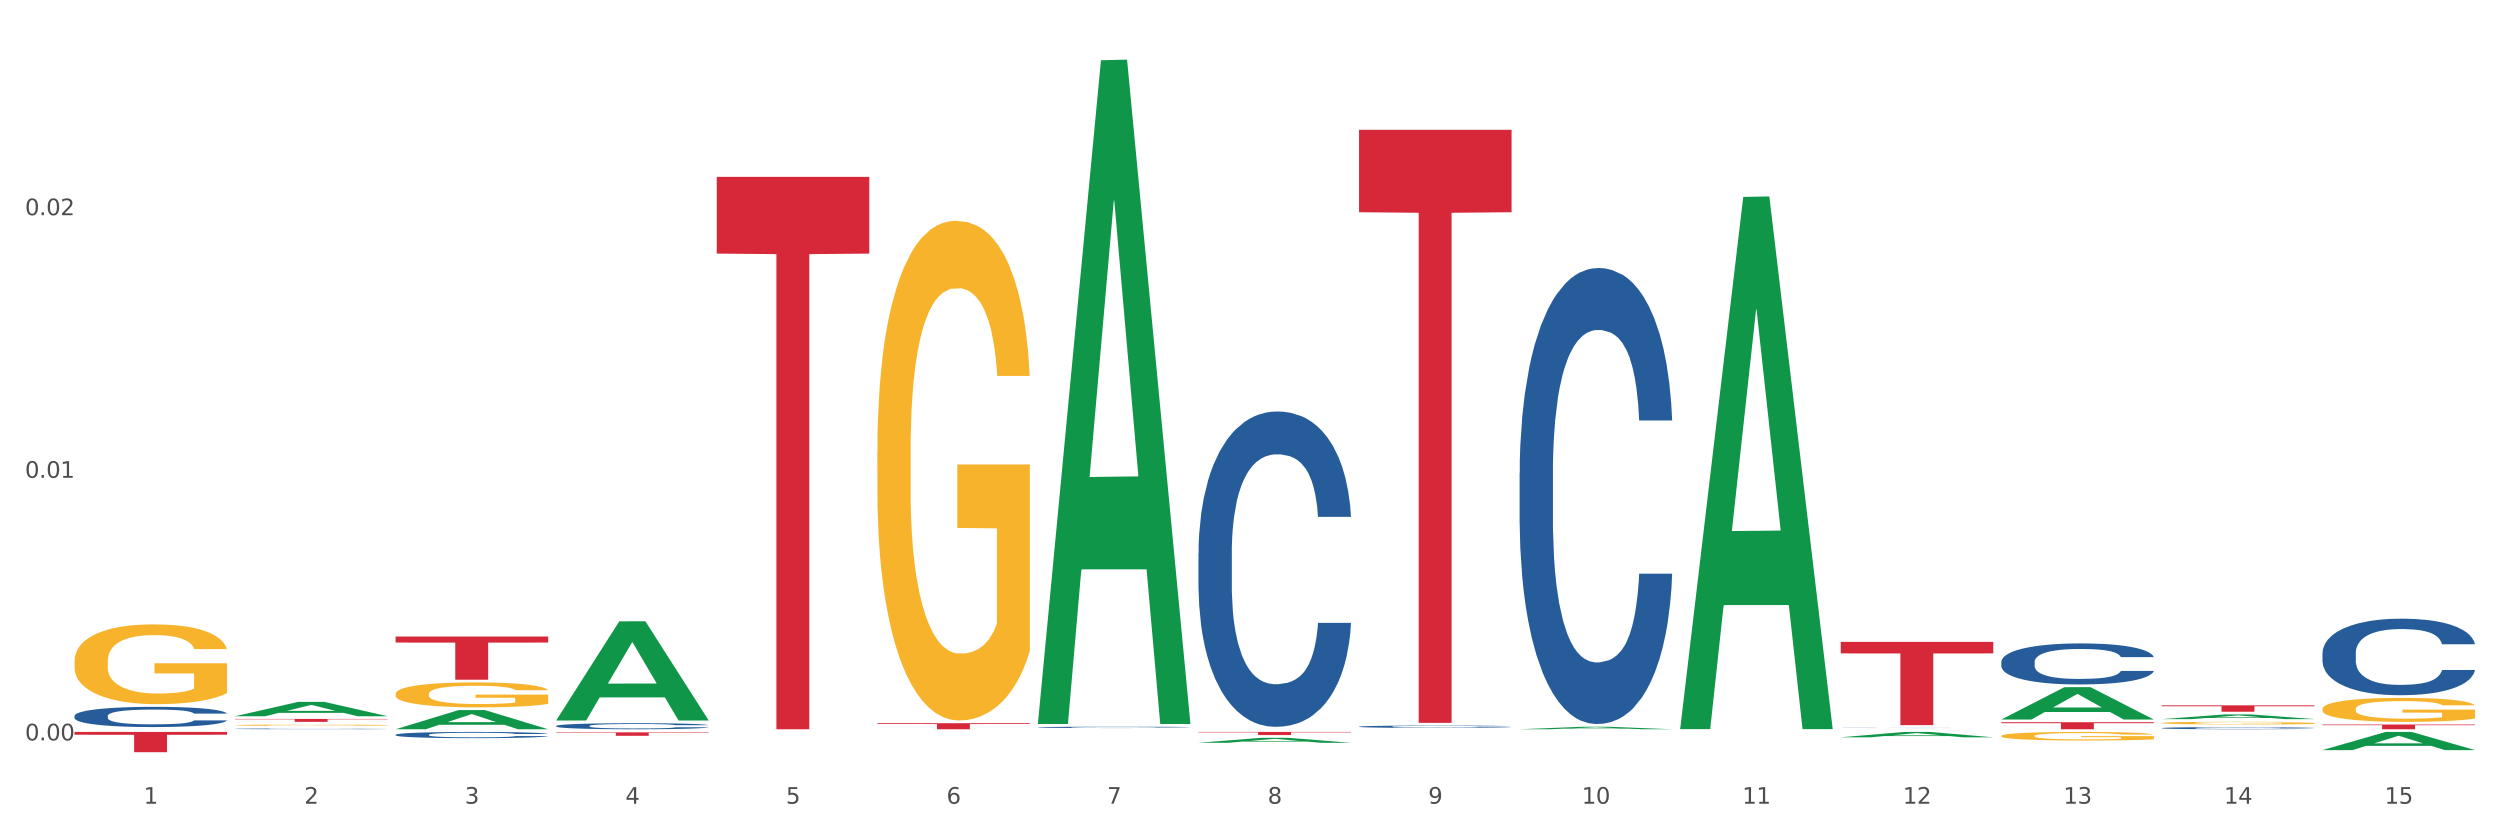 <?xml version="1.0" encoding="utf-8" standalone="no"?>
<!DOCTYPE svg PUBLIC "-//W3C//DTD SVG 1.1//EN"
  "http://www.w3.org/Graphics/SVG/1.1/DTD/svg11.dtd">
<svg xmlns:xlink="http://www.w3.org/1999/xlink" width="1080pt" height="360pt" viewBox="0 0 1080 360" xmlns="http://www.w3.org/2000/svg" version="1.1">
 <rect x="0" y="0" width="1080" height="360" fill="#333333" stroke="none"/>
 <defs>
  <style type="text/css">*{stroke-linejoin: round; stroke-linecap: butt}</style>
 </defs>
 <g id="figure_1">
  <g id="patch_1">
   <path d="M 0 360 
L 1080 360 
L 1080 0 
L 0 0 
z
" style="fill: #ffffff; stroke: #ffffff; stroke-linejoin: miter"/>
  </g>
  <g id="axes_1">
   <g id="matplotlib.axis_1">
    <g id="xtick_1">
     <g id="text_1">
      <!-- 1 -->
      <g style="fill: #4d4d4d" transform="translate(62.07 347.204) scale(0.096 -0.096)">
       <defs>
        <path id="DejaVuSans-31" d="M 794 531 
L 1825 531 
L 1825 4091 
L 703 3866 
L 703 4441 
L 1819 4666 
L 2450 4666 
L 2450 531 
L 3481 531 
L 3481 0 
L 794 0 
L 794 531 
z
" transform="scale(0.016)"/>
       </defs>
       <use xlink:href="#DejaVuSans-31"/>
      </g>
     </g>
    </g>
    <g id="xtick_2">
     <g id="text_2">
      <!-- 2 -->
      <g style="fill: #4d4d4d" transform="translate(131.436 347.204) scale(0.096 -0.096)">
       <defs>
        <path id="DejaVuSans-32" d="M 1228 531 
L 3431 531 
L 3431 0 
L 469 0 
L 469 531 
Q 828 903 1448 1529 
Q 2069 2156 2228 2338 
Q 2531 2678 2651 2914 
Q 2772 3150 2772 3378 
Q 2772 3750 2511 3984 
Q 2250 4219 1831 4219 
Q 1534 4219 1204 4116 
Q 875 4013 500 3803 
L 500 4441 
Q 881 4594 1212 4672 
Q 1544 4750 1819 4750 
Q 2544 4750 2975 4387 
Q 3406 4025 3406 3419 
Q 3406 3131 3298 2873 
Q 3191 2616 2906 2266 
Q 2828 2175 2409 1742 
Q 1991 1309 1228 531 
z
" transform="scale(0.016)"/>
       </defs>
       <use xlink:href="#DejaVuSans-32"/>
      </g>
     </g>
    </g>
    <g id="xtick_3">
     <g id="text_3">
      <!-- 3 -->
      <g style="fill: #4d4d4d" transform="translate(200.802 347.204) scale(0.096 -0.096)">
       <defs>
        <path id="DejaVuSans-33" d="M 2597 2516 
Q 3050 2419 3304 2112 
Q 3559 1806 3559 1356 
Q 3559 666 3084 287 
Q 2609 -91 1734 -91 
Q 1441 -91 1130 -33 
Q 819 25 488 141 
L 488 750 
Q 750 597 1062 519 
Q 1375 441 1716 441 
Q 2309 441 2620 675 
Q 2931 909 2931 1356 
Q 2931 1769 2642 2001 
Q 2353 2234 1838 2234 
L 1294 2234 
L 1294 2753 
L 1863 2753 
Q 2328 2753 2575 2939 
Q 2822 3125 2822 3475 
Q 2822 3834 2567 4026 
Q 2313 4219 1838 4219 
Q 1578 4219 1281 4162 
Q 984 4106 628 3988 
L 628 4550 
Q 988 4650 1302 4700 
Q 1616 4750 1894 4750 
Q 2613 4750 3031 4423 
Q 3450 4097 3450 3541 
Q 3450 3153 3228 2886 
Q 3006 2619 2597 2516 
z
" transform="scale(0.016)"/>
       </defs>
       <use xlink:href="#DejaVuSans-33"/>
      </g>
     </g>
    </g>
    <g id="xtick_4">
     <g id="text_4">
      <!-- 4 -->
      <g style="fill: #4d4d4d" transform="translate(270.169 347.204) scale(0.096 -0.096)">
       <defs>
        <path id="DejaVuSans-34" d="M 2419 4116 
L 825 1625 
L 2419 1625 
L 2419 4116 
z
M 2253 4666 
L 3047 4666 
L 3047 1625 
L 3713 1625 
L 3713 1100 
L 3047 1100 
L 3047 0 
L 2419 0 
L 2419 1100 
L 313 1100 
L 313 1709 
L 2253 4666 
z
" transform="scale(0.016)"/>
       </defs>
       <use xlink:href="#DejaVuSans-34"/>
      </g>
     </g>
    </g>
    <g id="xtick_5">
     <g id="text_5">
      <!-- 5 -->
      <g style="fill: #4d4d4d" transform="translate(339.535 347.204) scale(0.096 -0.096)">
       <defs>
        <path id="DejaVuSans-35" d="M 691 4666 
L 3169 4666 
L 3169 4134 
L 1269 4134 
L 1269 2991 
Q 1406 3038 1543 3061 
Q 1681 3084 1819 3084 
Q 2600 3084 3056 2656 
Q 3513 2228 3513 1497 
Q 3513 744 3044 326 
Q 2575 -91 1722 -91 
Q 1428 -91 1123 -41 
Q 819 9 494 109 
L 494 744 
Q 775 591 1075 516 
Q 1375 441 1709 441 
Q 2250 441 2565 725 
Q 2881 1009 2881 1497 
Q 2881 1984 2565 2268 
Q 2250 2553 1709 2553 
Q 1456 2553 1204 2497 
Q 953 2441 691 2322 
L 691 4666 
z
" transform="scale(0.016)"/>
       </defs>
       <use xlink:href="#DejaVuSans-35"/>
      </g>
     </g>
    </g>
    <g id="xtick_6">
     <g id="text_6">
      <!-- 6 -->
      <g style="fill: #4d4d4d" transform="translate(408.901 347.204) scale(0.096 -0.096)">
       <defs>
        <path id="DejaVuSans-36" d="M 2113 2584 
Q 1688 2584 1439 2293 
Q 1191 2003 1191 1497 
Q 1191 994 1439 701 
Q 1688 409 2113 409 
Q 2538 409 2786 701 
Q 3034 994 3034 1497 
Q 3034 2003 2786 2293 
Q 2538 2584 2113 2584 
z
M 3366 4563 
L 3366 3988 
Q 3128 4100 2886 4159 
Q 2644 4219 2406 4219 
Q 1781 4219 1451 3797 
Q 1122 3375 1075 2522 
Q 1259 2794 1537 2939 
Q 1816 3084 2150 3084 
Q 2853 3084 3261 2657 
Q 3669 2231 3669 1497 
Q 3669 778 3244 343 
Q 2819 -91 2113 -91 
Q 1303 -91 875 529 
Q 447 1150 447 2328 
Q 447 3434 972 4092 
Q 1497 4750 2381 4750 
Q 2619 4750 2861 4703 
Q 3103 4656 3366 4563 
z
" transform="scale(0.016)"/>
       </defs>
       <use xlink:href="#DejaVuSans-36"/>
      </g>
     </g>
    </g>
    <g id="xtick_7">
     <g id="text_7">
      <!-- 7 -->
      <g style="fill: #4d4d4d" transform="translate(478.267 347.204) scale(0.096 -0.096)">
       <defs>
        <path id="DejaVuSans-37" d="M 525 4666 
L 3525 4666 
L 3525 4397 
L 1831 0 
L 1172 0 
L 2766 4134 
L 525 4134 
L 525 4666 
z
" transform="scale(0.016)"/>
       </defs>
       <use xlink:href="#DejaVuSans-37"/>
      </g>
     </g>
    </g>
    <g id="xtick_8">
     <g id="text_8">
      <!-- 8 -->
      <g style="fill: #4d4d4d" transform="translate(547.634 347.204) scale(0.096 -0.096)">
       <defs>
        <path id="DejaVuSans-38" d="M 2034 2216 
Q 1584 2216 1326 1975 
Q 1069 1734 1069 1313 
Q 1069 891 1326 650 
Q 1584 409 2034 409 
Q 2484 409 2743 651 
Q 3003 894 3003 1313 
Q 3003 1734 2745 1975 
Q 2488 2216 2034 2216 
z
M 1403 2484 
Q 997 2584 770 2862 
Q 544 3141 544 3541 
Q 544 4100 942 4425 
Q 1341 4750 2034 4750 
Q 2731 4750 3128 4425 
Q 3525 4100 3525 3541 
Q 3525 3141 3298 2862 
Q 3072 2584 2669 2484 
Q 3125 2378 3379 2068 
Q 3634 1759 3634 1313 
Q 3634 634 3220 271 
Q 2806 -91 2034 -91 
Q 1263 -91 848 271 
Q 434 634 434 1313 
Q 434 1759 690 2068 
Q 947 2378 1403 2484 
z
M 1172 3481 
Q 1172 3119 1398 2916 
Q 1625 2713 2034 2713 
Q 2441 2713 2670 2916 
Q 2900 3119 2900 3481 
Q 2900 3844 2670 4047 
Q 2441 4250 2034 4250 
Q 1625 4250 1398 4047 
Q 1172 3844 1172 3481 
z
" transform="scale(0.016)"/>
       </defs>
       <use xlink:href="#DejaVuSans-38"/>
      </g>
     </g>
    </g>
    <g id="xtick_9">
     <g id="text_9">
      <!-- 9 -->
      <g style="fill: #4d4d4d" transform="translate(617 347.204) scale(0.096 -0.096)">
       <defs>
        <path id="DejaVuSans-39" d="M 703 97 
L 703 672 
Q 941 559 1184 500 
Q 1428 441 1663 441 
Q 2288 441 2617 861 
Q 2947 1281 2994 2138 
Q 2813 1869 2534 1725 
Q 2256 1581 1919 1581 
Q 1219 1581 811 2004 
Q 403 2428 403 3163 
Q 403 3881 828 4315 
Q 1253 4750 1959 4750 
Q 2769 4750 3195 4129 
Q 3622 3509 3622 2328 
Q 3622 1225 3098 567 
Q 2575 -91 1691 -91 
Q 1453 -91 1209 -44 
Q 966 3 703 97 
z
M 1959 2075 
Q 2384 2075 2632 2365 
Q 2881 2656 2881 3163 
Q 2881 3666 2632 3958 
Q 2384 4250 1959 4250 
Q 1534 4250 1286 3958 
Q 1038 3666 1038 3163 
Q 1038 2656 1286 2365 
Q 1534 2075 1959 2075 
z
" transform="scale(0.016)"/>
       </defs>
       <use xlink:href="#DejaVuSans-39"/>
      </g>
     </g>
    </g>
    <g id="xtick_10">
     <g id="text_10">
      <!-- 10 -->
      <g style="fill: #4d4d4d" transform="translate(683.312 347.204) scale(0.096 -0.096)">
       <defs>
        <path id="DejaVuSans-30" d="M 2034 4250 
Q 1547 4250 1301 3770 
Q 1056 3291 1056 2328 
Q 1056 1369 1301 889 
Q 1547 409 2034 409 
Q 2525 409 2770 889 
Q 3016 1369 3016 2328 
Q 3016 3291 2770 3770 
Q 2525 4250 2034 4250 
z
M 2034 4750 
Q 2819 4750 3233 4129 
Q 3647 3509 3647 2328 
Q 3647 1150 3233 529 
Q 2819 -91 2034 -91 
Q 1250 -91 836 529 
Q 422 1150 422 2328 
Q 422 3509 836 4129 
Q 1250 4750 2034 4750 
z
" transform="scale(0.016)"/>
       </defs>
       <use xlink:href="#DejaVuSans-31"/>
       <use xlink:href="#DejaVuSans-30" transform="translate(63.623 0)"/>
      </g>
     </g>
    </g>
    <g id="xtick_11">
     <g id="text_11">
      <!-- 11 -->
      <g style="fill: #4d4d4d" transform="translate(752.678 347.204) scale(0.096 -0.096)">
       <use xlink:href="#DejaVuSans-31"/>
       <use xlink:href="#DejaVuSans-31" transform="translate(63.623 0)"/>
      </g>
     </g>
    </g>
    <g id="xtick_12">
     <g id="text_12">
      <!-- 12 -->
      <g style="fill: #4d4d4d" transform="translate(822.044 347.204) scale(0.096 -0.096)">
       <use xlink:href="#DejaVuSans-31"/>
       <use xlink:href="#DejaVuSans-32" transform="translate(63.623 0)"/>
      </g>
     </g>
    </g>
    <g id="xtick_13">
     <g id="text_13">
      <!-- 13 -->
      <g style="fill: #4d4d4d" transform="translate(891.411 347.204) scale(0.096 -0.096)">
       <use xlink:href="#DejaVuSans-31"/>
       <use xlink:href="#DejaVuSans-33" transform="translate(63.623 0)"/>
      </g>
     </g>
    </g>
    <g id="xtick_14">
     <g id="text_14">
      <!-- 14 -->
      <g style="fill: #4d4d4d" transform="translate(960.777 347.204) scale(0.096 -0.096)">
       <use xlink:href="#DejaVuSans-31"/>
       <use xlink:href="#DejaVuSans-34" transform="translate(63.623 0)"/>
      </g>
     </g>
    </g>
    <g id="xtick_15">
     <g id="text_15">
      <!-- 15 -->
      <g style="fill: #4d4d4d" transform="translate(1030.143 347.204) scale(0.096 -0.096)">
       <use xlink:href="#DejaVuSans-31"/>
       <use xlink:href="#DejaVuSans-35" transform="translate(63.623 0)"/>
      </g>
     </g>
    </g>
    <g id="xtick_16"/>
    <g id="xtick_17"/>
    <g id="xtick_18"/>
    <g id="xtick_19"/>
    <g id="xtick_20"/>
    <g id="xtick_21"/>
    <g id="xtick_22"/>
    <g id="xtick_23"/>
    <g id="xtick_24"/>
    <g id="xtick_25"/>
    <g id="xtick_26"/>
    <g id="xtick_27"/>
    <g id="xtick_28"/>
    <g id="xtick_29"/>
   </g>
   <g id="matplotlib.axis_2">
    <g id="ytick_1">
     <g id="text_16">
      <!-- 0.00 -->
      <g style="fill: #4d4d4d" transform="translate(10.8 319.848) scale(0.096 -0.096)">
       <defs>
        <path id="DejaVuSans-2e" d="M 684 794 
L 1344 794 
L 1344 0 
L 684 0 
L 684 794 
z
" transform="scale(0.016)"/>
       </defs>
       <use xlink:href="#DejaVuSans-30"/>
       <use xlink:href="#DejaVuSans-2e" transform="translate(63.623 0)"/>
       <use xlink:href="#DejaVuSans-30" transform="translate(95.41 0)"/>
       <use xlink:href="#DejaVuSans-30" transform="translate(159.033 0)"/>
      </g>
     </g>
    </g>
    <g id="ytick_2">
     <g id="text_17">
      <!-- 0.01 -->
      <g style="fill: #4d4d4d" transform="translate(10.8 206.408) scale(0.096 -0.096)">
       <use xlink:href="#DejaVuSans-30"/>
       <use xlink:href="#DejaVuSans-2e" transform="translate(63.623 0)"/>
       <use xlink:href="#DejaVuSans-30" transform="translate(95.41 0)"/>
       <use xlink:href="#DejaVuSans-31" transform="translate(159.033 0)"/>
      </g>
     </g>
    </g>
    <g id="ytick_3">
     <g id="text_18">
      <!-- 0.02 -->
      <g style="fill: #4d4d4d" transform="translate(10.8 92.967) scale(0.096 -0.096)">
       <use xlink:href="#DejaVuSans-30"/>
       <use xlink:href="#DejaVuSans-2e" transform="translate(63.623 0)"/>
       <use xlink:href="#DejaVuSans-30" transform="translate(95.41 0)"/>
       <use xlink:href="#DejaVuSans-32" transform="translate(159.033 0)"/>
      </g>
     </g>
    </g>
    <g id="ytick_4"/>
    <g id="ytick_5"/>
    <g id="ytick_6"/>
   </g>
   <g id="PolyCollection_1">
    <path d="M 1003.302 324.031 
L 1003.37 324.024 
L 1030.544 316.208 
L 1041.822 316.201 
L 1069.2 324.046 
L 1056.156 324.046 
L 1050.246 322.219 
L 1022.188 322.219 
L 1021.984 322.248 
L 1016.278 324.046 
L 1003.302 324.046 
L 1003.302 324.031 
L 1025.721 321.129 
L 1046.713 321.121 
L 1036.319 317.873 
L 1036.183 317.858 
L 1036.047 317.88 
L 1025.653 321.121 
L 1025.721 321.129 
L 1003.302 324.031 
z
" clip-path="url(#p793a942dbb)" style="fill: #109648"/>
    <path d="M 864.57 317.91 
L 864.647 317.907 
L 864.647 317.785 
L 864.803 317.681 
L 865.581 317.427 
L 866.748 317.218 
L 867.604 317.106 
L 868.46 317.015 
L 869.471 316.924 
L 870.716 316.829 
L 872.972 316.691 
L 874.373 316.62 
L 876.084 316.546 
L 879.196 316.437 
L 881.453 316.377 
L 883.787 316.326 
L 887.599 316.265 
L 890.089 316.238 
L 892.734 316.218 
L 895.924 316.204 
L 898.336 316.201 
L 903.626 316.211 
L 908.139 316.242 
L 910.317 316.265 
L 913.118 316.306 
L 914.596 316.333 
L 917.008 316.387 
L 919.498 316.458 
L 921.209 316.519 
L 923.777 316.633 
L 925.722 316.748 
L 927.511 316.89 
L 928.445 316.988 
L 929.145 317.079 
L 929.767 317.184 
L 930.39 317.35 
L 916.385 317.35 
L 915.841 317.231 
L 914.985 317.12 
L 913.74 317.012 
L 912.651 316.944 
L 910.784 316.86 
L 909.072 316.806 
L 907.283 316.765 
L 905.104 316.731 
L 903.393 316.715 
L 900.981 316.701 
L 896.235 316.704 
L 893.045 316.731 
L 890.867 316.765 
L 889.466 316.796 
L 888.221 316.829 
L 886.821 316.877 
L 885.187 316.948 
L 884.02 317.012 
L 882.853 317.093 
L 881.919 317.174 
L 881.064 317.269 
L 880.363 317.37 
L 879.819 317.475 
L 879.352 317.603 
L 878.963 317.816 
L 878.963 318.279 
L 879.119 318.383 
L 879.508 318.522 
L 879.974 318.626 
L 880.752 318.751 
L 881.453 318.836 
L 882.775 318.958 
L 884.253 319.059 
L 885.42 319.123 
L 886.587 319.177 
L 888.61 319.251 
L 890.867 319.312 
L 892.812 319.349 
L 895.457 319.383 
L 897.246 319.397 
L 898.802 319.403 
L 902.615 319.403 
L 905.338 319.393 
L 908.372 319.37 
L 910.706 319.339 
L 912.651 319.302 
L 914.829 319.241 
L 916.23 319.184 
L 916.23 318.478 
L 899.114 318.474 
L 899.114 318.005 
L 930.468 318.005 
L 930.468 319.383 
L 929.145 319.454 
L 927.667 319.518 
L 926.111 319.576 
L 923.777 319.647 
L 920.976 319.714 
L 918.486 319.762 
L 915.841 319.802 
L 912.729 319.839 
L 908.683 319.873 
L 906.193 319.887 
L 903.081 319.897 
L 899.425 319.9 
L 896.235 319.893 
L 893.123 319.876 
L 889.855 319.846 
L 886.665 319.802 
L 884.253 319.758 
L 881.842 319.704 
L 879.274 319.633 
L 877.251 319.566 
L 875.695 319.505 
L 873.984 319.427 
L 872.116 319.326 
L 870.716 319.235 
L 869.471 319.14 
L 868.149 319.018 
L 867.215 318.914 
L 866.281 318.782 
L 865.737 318.684 
L 865.114 318.532 
L 864.647 318.319 
L 864.57 317.91 
z
" clip-path="url(#p793a942dbb)" style="fill: #f7b32b"/>
    <path d="M 933.936 312.335 
L 934.014 312.334 
L 934.014 312.297 
L 934.169 312.265 
L 934.947 312.187 
L 936.114 312.123 
L 936.97 312.089 
L 937.826 312.062 
L 938.837 312.034 
L 940.082 312.005 
L 942.338 311.963 
L 943.739 311.941 
L 945.45 311.918 
L 948.563 311.885 
L 950.819 311.867 
L 953.153 311.851 
L 956.965 311.833 
L 959.455 311.825 
L 962.1 311.818 
L 965.29 311.814 
L 967.702 311.813 
L 972.992 311.816 
L 977.505 311.826 
L 979.683 311.833 
L 982.484 311.845 
L 983.962 311.854 
L 986.374 311.87 
L 988.864 311.892 
L 990.575 311.91 
L 993.143 311.945 
L 995.088 311.98 
L 996.877 312.024 
L 997.811 312.053 
L 998.511 312.081 
L 999.134 312.113 
L 999.756 312.164 
L 985.752 312.164 
L 985.207 312.128 
L 984.351 312.094 
L 983.106 312.061 
L 982.017 312.04 
L 980.15 312.014 
L 978.438 311.998 
L 976.649 311.985 
L 974.47 311.975 
L 972.759 311.97 
L 970.347 311.966 
L 965.601 311.967 
L 962.411 311.975 
L 960.233 311.985 
L 958.832 311.995 
L 957.588 312.005 
L 956.187 312.019 
L 954.553 312.041 
L 953.386 312.061 
L 952.219 312.085 
L 951.286 312.11 
L 950.43 312.139 
L 949.73 312.17 
L 949.185 312.202 
L 948.718 312.241 
L 948.329 312.306 
L 948.329 312.447 
L 948.485 312.479 
L 948.874 312.521 
L 949.341 312.553 
L 950.119 312.591 
L 950.819 312.617 
L 952.141 312.654 
L 953.62 312.685 
L 954.787 312.704 
L 955.954 312.721 
L 957.977 312.744 
L 960.233 312.762 
L 962.178 312.774 
L 964.823 312.784 
L 966.613 312.788 
L 968.169 312.79 
L 971.981 312.79 
L 974.704 312.787 
L 977.738 312.78 
L 980.072 312.77 
L 982.017 312.759 
L 984.196 312.741 
L 985.596 312.723 
L 985.596 312.508 
L 968.48 312.507 
L 968.48 312.363 
L 999.834 312.363 
L 999.834 312.784 
L 998.511 312.805 
L 997.033 312.825 
L 995.477 312.843 
L 993.143 312.864 
L 990.342 312.885 
L 987.852 312.899 
L 985.207 312.912 
L 982.095 312.923 
L 978.049 312.933 
L 975.56 312.937 
L 972.448 312.94 
L 968.791 312.941 
L 965.601 312.939 
L 962.489 312.934 
L 959.221 312.925 
L 956.032 312.912 
L 953.62 312.898 
L 951.208 312.882 
L 948.64 312.86 
L 946.618 312.839 
L 945.061 312.821 
L 943.35 312.797 
L 941.483 312.766 
L 940.082 312.738 
L 938.837 312.71 
L 937.515 312.673 
L 936.581 312.641 
L 935.648 312.6 
L 935.103 312.571 
L 934.48 312.524 
L 934.014 312.459 
L 933.936 312.335 
z
" clip-path="url(#p793a942dbb)" style="fill: #f7b32b"/>
    <path d="M 1003.302 306.276 
L 1003.38 306.267 
L 1003.38 305.926 
L 1003.535 305.634 
L 1004.314 304.925 
L 1005.481 304.339 
L 1006.336 304.028 
L 1007.192 303.772 
L 1008.204 303.517 
L 1009.448 303.253 
L 1011.705 302.866 
L 1013.105 302.667 
L 1014.817 302.459 
L 1017.929 302.157 
L 1020.185 301.987 
L 1022.519 301.845 
L 1026.331 301.675 
L 1028.821 301.6 
L 1031.466 301.543 
L 1034.656 301.505 
L 1037.068 301.496 
L 1042.358 301.524 
L 1046.871 301.609 
L 1049.049 301.675 
L 1051.85 301.789 
L 1053.328 301.864 
L 1055.74 302.015 
L 1058.23 302.214 
L 1059.942 302.384 
L 1062.509 302.705 
L 1064.454 303.026 
L 1066.244 303.423 
L 1067.177 303.697 
L 1067.877 303.952 
L 1068.5 304.245 
L 1069.122 304.708 
L 1055.118 304.708 
L 1054.573 304.377 
L 1053.717 304.065 
L 1052.473 303.763 
L 1051.383 303.574 
L 1049.516 303.338 
L 1047.805 303.187 
L 1046.015 303.073 
L 1043.837 302.979 
L 1042.125 302.932 
L 1039.713 302.894 
L 1034.967 302.903 
L 1031.777 302.979 
L 1029.599 303.073 
L 1028.199 303.158 
L 1026.954 303.253 
L 1025.553 303.385 
L 1023.919 303.584 
L 1022.752 303.763 
L 1021.585 303.99 
L 1020.652 304.216 
L 1019.796 304.481 
L 1019.096 304.764 
L 1018.551 305.057 
L 1018.084 305.416 
L 1017.695 306.011 
L 1017.695 307.306 
L 1017.851 307.599 
L 1018.24 307.986 
L 1018.707 308.279 
L 1019.485 308.628 
L 1020.185 308.864 
L 1021.508 309.205 
L 1022.986 309.488 
L 1024.153 309.667 
L 1025.32 309.819 
L 1027.343 310.026 
L 1029.599 310.197 
L 1031.544 310.3 
L 1034.189 310.395 
L 1035.979 310.433 
L 1037.535 310.452 
L 1041.347 310.452 
L 1044.07 310.423 
L 1047.104 310.357 
L 1049.438 310.272 
L 1051.383 310.168 
L 1053.562 309.998 
L 1054.962 309.838 
L 1054.962 307.863 
L 1037.846 307.854 
L 1037.846 306.54 
L 1069.2 306.54 
L 1069.2 310.395 
L 1067.877 310.593 
L 1066.399 310.773 
L 1064.843 310.933 
L 1062.509 311.132 
L 1059.708 311.321 
L 1057.219 311.453 
L 1054.573 311.566 
L 1051.461 311.67 
L 1047.416 311.765 
L 1044.926 311.803 
L 1041.814 311.831 
L 1038.157 311.84 
L 1034.967 311.821 
L 1031.855 311.774 
L 1028.588 311.689 
L 1025.398 311.566 
L 1022.986 311.444 
L 1020.574 311.292 
L 1018.007 311.094 
L 1015.984 310.905 
L 1014.428 310.735 
L 1012.716 310.518 
L 1010.849 310.234 
L 1009.448 309.979 
L 1008.204 309.715 
L 1006.881 309.375 
L 1005.947 309.082 
L 1005.014 308.713 
L 1004.469 308.439 
L 1003.847 308.014 
L 1003.38 307.419 
L 1003.302 306.276 
z
" clip-path="url(#p793a942dbb)" style="fill: #f7b32b"/>
    <path d="M 32.175 285.66 
L 32.253 285.629 
L 32.253 284.496 
L 32.408 283.52 
L 33.186 281.16 
L 34.353 279.209 
L 35.209 278.17 
L 36.065 277.321 
L 37.076 276.471 
L 38.321 275.59 
L 40.578 274.299 
L 41.978 273.639 
L 43.69 272.946 
L 46.802 271.939 
L 49.058 271.373 
L 51.392 270.901 
L 55.204 270.334 
L 57.694 270.082 
L 60.339 269.894 
L 63.529 269.768 
L 65.941 269.736 
L 71.231 269.831 
L 75.744 270.114 
L 77.922 270.334 
L 80.723 270.712 
L 82.201 270.964 
L 84.613 271.467 
L 87.103 272.128 
L 88.815 272.694 
L 91.382 273.764 
L 93.327 274.834 
L 95.116 276.156 
L 96.05 277.069 
L 96.75 277.918 
L 97.373 278.894 
L 97.995 280.436 
L 83.991 280.436 
L 83.446 279.335 
L 82.59 278.296 
L 81.346 277.289 
L 80.256 276.66 
L 78.389 275.873 
L 76.677 275.369 
L 74.888 274.992 
L 72.71 274.677 
L 70.998 274.52 
L 68.586 274.394 
L 63.84 274.425 
L 60.65 274.677 
L 58.472 274.992 
L 57.071 275.275 
L 55.827 275.59 
L 54.426 276.03 
L 52.792 276.691 
L 51.625 277.289 
L 50.458 278.044 
L 49.525 278.8 
L 48.669 279.681 
L 47.969 280.625 
L 47.424 281.6 
L 46.957 282.796 
L 46.568 284.779 
L 46.568 289.09 
L 46.724 290.066 
L 47.113 291.356 
L 47.58 292.332 
L 48.358 293.496 
L 49.058 294.283 
L 50.381 295.416 
L 51.859 296.36 
L 53.026 296.958 
L 54.193 297.461 
L 56.216 298.154 
L 58.472 298.72 
L 60.417 299.066 
L 63.062 299.381 
L 64.852 299.507 
L 66.408 299.57 
L 70.22 299.57 
L 72.943 299.475 
L 75.977 299.255 
L 78.311 298.972 
L 80.256 298.626 
L 82.435 298.059 
L 83.835 297.524 
L 83.835 290.947 
L 66.719 290.916 
L 66.719 286.541 
L 98.073 286.541 
L 98.073 299.381 
L 96.75 300.042 
L 95.272 300.64 
L 93.716 301.175 
L 91.382 301.836 
L 88.581 302.465 
L 86.091 302.906 
L 83.446 303.283 
L 80.334 303.629 
L 76.288 303.944 
L 73.799 304.07 
L 70.687 304.164 
L 67.03 304.196 
L 63.84 304.133 
L 60.728 303.976 
L 57.461 303.692 
L 54.271 303.283 
L 51.859 302.874 
L 49.447 302.371 
L 46.879 301.71 
L 44.857 301.08 
L 43.301 300.514 
L 41.589 299.79 
L 39.722 298.846 
L 38.321 297.996 
L 37.076 297.115 
L 35.754 295.982 
L 34.82 295.007 
L 33.887 293.779 
L 33.342 292.867 
L 32.72 291.451 
L 32.253 289.468 
L 32.175 285.66 
z
" clip-path="url(#p793a942dbb)" style="fill: #f7b32b"/>
    <path d="M 309.64 76.394 
L 375.538 76.394 
L 375.538 109.558 
L 349.616 109.782 
L 349.616 315.039 
L 335.406 315.039 
L 335.406 109.782 
L 309.64 109.558 
L 309.64 76.618 
L 309.64 76.394 
z
" clip-path="url(#p793a942dbb)" style="fill: #d62839"/>
    <path d="M 170.907 274.993 
L 236.805 274.993 
L 236.805 277.586 
L 210.883 277.603 
L 210.883 293.646 
L 196.673 293.646 
L 196.673 277.603 
L 170.907 277.586 
L 170.907 275.011 
L 170.907 274.993 
z
" clip-path="url(#p793a942dbb)" style="fill: #d62839"/>
    <path d="M 101.541 310.58 
L 167.439 310.58 
L 167.439 310.757 
L 141.517 310.758 
L 141.517 311.857 
L 127.307 311.857 
L 127.307 310.758 
L 101.541 310.757 
L 101.541 310.581 
L 101.541 310.58 
z
" clip-path="url(#p793a942dbb)" style="fill: #d62839"/>
    <path d="M 32.175 316.201 
L 98.073 316.201 
L 98.073 317.417 
L 72.151 317.425 
L 72.151 324.95 
L 57.941 324.95 
L 57.941 317.425 
L 32.175 317.417 
L 32.175 316.209 
L 32.175 316.201 
z
" clip-path="url(#p793a942dbb)" style="fill: #d62839"/>
    <path d="M 517.739 316.201 
L 583.636 316.201 
L 583.636 316.389 
L 557.715 316.391 
L 557.715 317.556 
L 543.504 317.556 
L 543.504 316.391 
L 517.739 316.389 
L 517.739 316.202 
L 517.739 316.201 
z
" clip-path="url(#p793a942dbb)" style="fill: #d62839"/>
    <path d="M 379.006 312.416 
L 444.904 312.416 
L 444.904 312.78 
L 418.982 312.783 
L 418.982 315.039 
L 404.772 315.039 
L 404.772 312.783 
L 379.006 312.78 
L 379.006 312.418 
L 379.006 312.416 
z
" clip-path="url(#p793a942dbb)" style="fill: #d62839"/>
    <path d="M 1003.302 313.002 
L 1069.2 313.002 
L 1069.2 313.285 
L 1043.278 313.287 
L 1043.278 315.039 
L 1029.068 315.039 
L 1029.068 313.287 
L 1003.302 313.285 
L 1003.302 313.004 
L 1003.302 313.002 
z
" clip-path="url(#p793a942dbb)" style="fill: #d62839"/>
    <path d="M 587.105 56.081 
L 653.003 56.081 
L 653.003 91.685 
L 627.081 91.925 
L 627.081 312.283 
L 612.871 312.283 
L 612.871 91.925 
L 587.105 91.685 
L 587.105 56.321 
L 587.105 56.081 
z
" clip-path="url(#p793a942dbb)" style="fill: #d62839"/>
    <path d="M 101.541 313.265 
L 101.619 313.265 
L 101.619 313.247 
L 101.775 313.232 
L 102.553 313.196 
L 103.72 313.165 
L 104.575 313.149 
L 105.431 313.136 
L 106.443 313.123 
L 107.688 313.109 
L 109.944 313.089 
L 111.344 313.079 
L 113.056 313.068 
L 116.168 313.053 
L 118.424 313.044 
L 120.758 313.037 
L 124.57 313.028 
L 127.06 313.024 
L 129.705 313.021 
L 132.895 313.019 
L 135.307 313.019 
L 140.598 313.02 
L 145.11 313.025 
L 147.289 313.028 
L 150.089 313.034 
L 151.568 313.038 
L 153.979 313.046 
L 156.469 313.056 
L 158.181 313.065 
L 160.748 313.081 
L 162.693 313.098 
L 164.483 313.118 
L 165.416 313.132 
L 166.117 313.145 
L 166.739 313.16 
L 167.361 313.184 
L 153.357 313.184 
L 152.812 313.167 
L 151.957 313.151 
L 150.712 313.136 
L 149.623 313.126 
L 147.755 313.114 
L 146.044 313.106 
L 144.254 313.1 
L 142.076 313.095 
L 140.364 313.093 
L 137.952 313.091 
L 133.206 313.091 
L 130.017 313.095 
L 127.838 313.1 
L 126.438 313.104 
L 125.193 313.109 
L 123.792 313.116 
L 122.159 313.126 
L 120.992 313.136 
L 119.825 313.147 
L 118.891 313.159 
L 118.035 313.173 
L 117.335 313.187 
L 116.79 313.202 
L 116.324 313.221 
L 115.935 313.252 
L 115.935 313.318 
L 116.09 313.333 
L 116.479 313.353 
L 116.946 313.369 
L 117.724 313.387 
L 118.424 313.399 
L 119.747 313.416 
L 121.225 313.431 
L 122.392 313.44 
L 123.559 313.448 
L 125.582 313.459 
L 127.838 313.467 
L 129.783 313.473 
L 132.428 313.478 
L 134.218 313.48 
L 135.774 313.481 
L 139.586 313.481 
L 142.309 313.479 
L 145.343 313.476 
L 147.678 313.471 
L 149.623 313.466 
L 151.801 313.457 
L 153.201 313.449 
L 153.201 313.347 
L 136.085 313.347 
L 136.085 313.279 
L 167.439 313.279 
L 167.439 313.478 
L 166.117 313.488 
L 164.638 313.497 
L 163.082 313.505 
L 160.748 313.516 
L 157.947 313.525 
L 155.458 313.532 
L 152.812 313.538 
L 149.7 313.543 
L 145.655 313.548 
L 143.165 313.55 
L 140.053 313.552 
L 136.396 313.552 
L 133.206 313.551 
L 130.094 313.549 
L 126.827 313.544 
L 123.637 313.538 
L 121.225 313.532 
L 118.813 313.524 
L 116.246 313.514 
L 114.223 313.504 
L 112.667 313.495 
L 110.955 313.484 
L 109.088 313.469 
L 107.688 313.456 
L 106.443 313.443 
L 105.12 313.425 
L 104.186 313.41 
L 103.253 313.391 
L 102.708 313.377 
L 102.086 313.355 
L 101.619 313.324 
L 101.541 313.265 
z
" clip-path="url(#p793a942dbb)" style="fill: #f7b32b"/>
    <path d="M 379.006 195.133 
L 379.084 194.936 
L 379.084 187.839 
L 379.24 181.727 
L 380.018 166.941 
L 381.185 154.718 
L 382.04 148.212 
L 382.896 142.889 
L 383.908 137.566 
L 385.152 132.046 
L 387.409 123.963 
L 388.809 119.823 
L 390.521 115.486 
L 393.633 109.177 
L 395.889 105.628 
L 398.223 102.671 
L 402.035 99.122 
L 404.525 97.545 
L 407.17 96.362 
L 410.36 95.574 
L 412.772 95.376 
L 418.062 95.968 
L 422.575 97.742 
L 424.753 99.122 
L 427.554 101.488 
L 429.032 103.065 
L 431.444 106.22 
L 433.934 110.36 
L 435.646 113.908 
L 438.213 120.611 
L 440.158 127.314 
L 441.948 135.595 
L 442.881 141.312 
L 443.581 146.635 
L 444.204 152.747 
L 444.826 162.407 
L 430.822 162.407 
L 430.277 155.507 
L 429.422 149.001 
L 428.177 142.692 
L 427.087 138.749 
L 425.22 133.82 
L 423.509 130.666 
L 421.719 128.3 
L 419.541 126.329 
L 417.829 125.343 
L 415.417 124.554 
L 410.671 124.752 
L 407.481 126.329 
L 405.303 128.3 
L 403.903 130.075 
L 402.658 132.046 
L 401.257 134.806 
L 399.624 138.946 
L 398.456 142.692 
L 397.289 147.424 
L 396.356 152.155 
L 395.5 157.675 
L 394.8 163.59 
L 394.255 169.701 
L 393.788 177.193 
L 393.399 189.613 
L 393.399 216.623 
L 393.555 222.734 
L 393.944 230.817 
L 394.411 236.929 
L 395.189 244.223 
L 395.889 249.152 
L 397.212 256.249 
L 398.69 262.164 
L 399.857 265.91 
L 401.024 269.064 
L 403.047 273.401 
L 405.303 276.95 
L 407.248 279.119 
L 409.893 281.09 
L 411.683 281.879 
L 413.239 282.273 
L 417.051 282.273 
L 419.774 281.682 
L 422.808 280.302 
L 425.142 278.527 
L 427.087 276.359 
L 429.266 272.81 
L 430.666 269.458 
L 430.666 228.254 
L 413.55 228.057 
L 413.55 200.654 
L 444.904 200.654 
L 444.904 281.09 
L 443.581 285.23 
L 442.103 288.976 
L 440.547 292.328 
L 438.213 296.468 
L 435.412 300.411 
L 432.923 303.171 
L 430.277 305.536 
L 427.165 307.705 
L 423.12 309.677 
L 420.63 310.465 
L 417.518 311.057 
L 413.861 311.254 
L 410.671 310.859 
L 407.559 309.874 
L 404.292 308.099 
L 401.102 305.536 
L 398.69 302.974 
L 396.278 299.819 
L 393.711 295.679 
L 391.688 291.736 
L 390.132 288.187 
L 388.42 283.653 
L 386.553 277.739 
L 385.152 272.416 
L 383.908 266.895 
L 382.585 259.798 
L 381.651 253.687 
L 380.718 245.998 
L 380.173 240.28 
L 379.551 231.409 
L 379.084 218.988 
L 379.006 195.133 
z
" clip-path="url(#p793a942dbb)" style="fill: #f7b32b"/>
    <path d="M 170.907 299.786 
L 170.985 299.776 
L 170.985 299.422 
L 171.141 299.117 
L 171.919 298.379 
L 173.086 297.769 
L 173.942 297.445 
L 174.798 297.179 
L 175.809 296.913 
L 177.054 296.638 
L 179.31 296.235 
L 180.71 296.028 
L 182.422 295.812 
L 185.534 295.497 
L 187.79 295.32 
L 190.124 295.172 
L 193.937 294.995 
L 196.426 294.916 
L 199.072 294.857 
L 202.261 294.818 
L 204.673 294.808 
L 209.964 294.838 
L 214.476 294.926 
L 216.655 294.995 
L 219.456 295.113 
L 220.934 295.192 
L 223.346 295.349 
L 225.835 295.556 
L 227.547 295.733 
L 230.114 296.067 
L 232.059 296.402 
L 233.849 296.815 
L 234.783 297.1 
L 235.483 297.366 
L 236.105 297.671 
L 236.728 298.153 
L 222.723 298.153 
L 222.179 297.809 
L 221.323 297.484 
L 220.078 297.169 
L 218.989 296.972 
L 217.122 296.726 
L 215.41 296.569 
L 213.62 296.451 
L 211.442 296.353 
L 209.73 296.303 
L 207.319 296.264 
L 202.573 296.274 
L 199.383 296.353 
L 197.204 296.451 
L 195.804 296.54 
L 194.559 296.638 
L 193.159 296.776 
L 191.525 296.982 
L 190.358 297.169 
L 189.191 297.405 
L 188.257 297.641 
L 187.401 297.917 
L 186.701 298.212 
L 186.157 298.517 
L 185.69 298.891 
L 185.301 299.51 
L 185.301 300.858 
L 185.456 301.163 
L 185.845 301.566 
L 186.312 301.871 
L 187.09 302.235 
L 187.79 302.481 
L 189.113 302.835 
L 190.591 303.13 
L 191.758 303.317 
L 192.925 303.475 
L 194.948 303.691 
L 197.204 303.868 
L 199.149 303.976 
L 201.795 304.075 
L 203.584 304.114 
L 205.14 304.134 
L 208.952 304.134 
L 211.675 304.104 
L 214.71 304.035 
L 217.044 303.947 
L 218.989 303.839 
L 221.167 303.662 
L 222.568 303.494 
L 222.568 301.438 
L 205.451 301.429 
L 205.451 300.061 
L 236.805 300.061 
L 236.805 304.075 
L 235.483 304.281 
L 234.004 304.468 
L 232.448 304.635 
L 230.114 304.842 
L 227.314 305.039 
L 224.824 305.177 
L 222.179 305.295 
L 219.067 305.403 
L 215.021 305.501 
L 212.531 305.541 
L 209.419 305.57 
L 205.763 305.58 
L 202.573 305.56 
L 199.461 305.511 
L 196.193 305.422 
L 193.003 305.295 
L 190.591 305.167 
L 188.179 305.009 
L 185.612 304.803 
L 183.589 304.606 
L 182.033 304.429 
L 180.321 304.203 
L 178.454 303.908 
L 177.054 303.642 
L 175.809 303.366 
L 174.486 303.012 
L 173.553 302.707 
L 172.619 302.324 
L 172.074 302.038 
L 171.452 301.596 
L 170.985 300.976 
L 170.907 299.786 
z
" clip-path="url(#p793a942dbb)" style="fill: #f7b32b"/>
    <path d="M 240.274 316.365 
L 306.172 316.365 
L 306.172 316.574 
L 280.25 316.575 
L 280.25 317.866 
L 266.039 317.866 
L 266.039 316.575 
L 240.274 316.574 
L 240.274 316.367 
L 240.274 316.365 
z
" clip-path="url(#p793a942dbb)" style="fill: #d62839"/>
    <path d="M 517.739 238.969 
L 517.816 238.845 
L 517.816 235.361 
L 518.05 230.634 
L 518.907 221.925 
L 519.997 215.331 
L 521.867 207.617 
L 522.88 204.382 
L 524.204 200.774 
L 526.93 194.927 
L 530.046 189.951 
L 532.227 187.213 
L 533.863 185.472 
L 537.523 182.361 
L 539.627 180.993 
L 541.808 179.873 
L 543.677 179.127 
L 546.793 178.256 
L 549.285 177.882 
L 552.167 177.758 
L 554.582 177.882 
L 557.776 178.38 
L 562.449 179.873 
L 564.241 180.744 
L 566.656 182.237 
L 569.148 184.228 
L 571.173 186.218 
L 573.51 189.08 
L 575.925 192.812 
L 578.262 197.54 
L 579.898 201.894 
L 581.222 206.498 
L 582.39 212.096 
L 583.247 218.192 
L 583.636 223.293 
L 569.382 223.293 
L 568.992 218.69 
L 568.214 213.714 
L 567.435 210.354 
L 566.578 207.617 
L 565.254 204.507 
L 564.085 202.516 
L 562.138 200.152 
L 560.346 198.659 
L 558.866 197.789 
L 557.075 197.042 
L 553.258 196.296 
L 550.532 196.296 
L 548.818 196.544 
L 546.715 197.167 
L 544.923 198.037 
L 542.82 199.53 
L 541.184 201.148 
L 539.549 203.263 
L 538.614 204.756 
L 537.212 207.493 
L 536.277 209.732 
L 535.031 213.589 
L 534.33 216.326 
L 533.084 223.418 
L 532.538 228.643 
L 532.305 232.251 
L 532.149 236.232 
L 532.149 255.641 
L 532.616 264.35 
L 533.006 268.082 
L 533.629 272.312 
L 534.797 277.786 
L 536.511 283.136 
L 538.302 286.993 
L 539.782 289.357 
L 541.184 291.099 
L 542.587 292.467 
L 544.3 293.711 
L 545.702 294.458 
L 547.805 295.204 
L 550.298 295.578 
L 552.245 295.578 
L 556.218 294.956 
L 558.009 294.333 
L 559.723 293.463 
L 561.593 292.094 
L 563.073 290.601 
L 563.929 289.481 
L 565.331 287.117 
L 566.422 284.629 
L 567.357 281.768 
L 567.98 279.279 
L 568.681 275.547 
L 569.226 271.317 
L 569.382 269.078 
L 583.636 269.078 
L 583.325 273.556 
L 582.78 277.911 
L 581.689 283.758 
L 580.832 287.117 
L 579.508 291.223 
L 578.106 294.707 
L 576.159 298.563 
L 574.367 301.425 
L 572.498 303.913 
L 570.472 306.153 
L 566.811 309.263 
L 565.487 310.134 
L 562.683 311.627 
L 560.502 312.498 
L 557.308 313.369 
L 554.037 313.866 
L 550.61 313.991 
L 547.572 313.742 
L 544.222 312.995 
L 542.119 312.249 
L 539.782 311.129 
L 537.056 309.387 
L 534.486 307.272 
L 532.071 304.784 
L 529.812 301.923 
L 527.709 298.688 
L 524.983 293.338 
L 522.957 288.113 
L 521.477 283.261 
L 520.465 279.155 
L 519.452 273.93 
L 518.907 270.322 
L 518.05 261.613 
L 517.739 253.526 
L 517.739 238.969 
z
" clip-path="url(#p793a942dbb)" style="fill: #255c99"/>
    <path d="M 587.105 313.898 
L 587.183 313.897 
L 587.183 313.871 
L 587.416 313.836 
L 588.273 313.772 
L 589.364 313.723 
L 591.233 313.666 
L 592.246 313.642 
L 593.57 313.615 
L 596.296 313.572 
L 599.412 313.535 
L 601.593 313.515 
L 603.229 313.502 
L 606.89 313.479 
L 608.993 313.469 
L 611.174 313.461 
L 613.043 313.455 
L 616.159 313.449 
L 618.652 313.446 
L 621.534 313.445 
L 623.948 313.446 
L 627.142 313.449 
L 631.816 313.461 
L 633.607 313.467 
L 636.022 313.478 
L 638.514 313.493 
L 640.54 313.507 
L 642.877 313.529 
L 645.291 313.556 
L 647.628 313.591 
L 649.264 313.623 
L 650.588 313.658 
L 651.756 313.699 
L 652.613 313.744 
L 653.003 313.782 
L 638.748 313.782 
L 638.359 313.748 
L 637.58 313.711 
L 636.801 313.686 
L 635.944 313.666 
L 634.62 313.643 
L 633.451 313.628 
L 631.504 313.611 
L 629.713 313.6 
L 628.233 313.593 
L 626.441 313.588 
L 622.624 313.582 
L 619.898 313.582 
L 618.184 313.584 
L 616.081 313.588 
L 614.29 313.595 
L 612.186 313.606 
L 610.551 313.618 
L 608.915 313.634 
L 607.98 313.645 
L 606.578 313.665 
L 605.643 313.681 
L 604.397 313.71 
L 603.696 313.73 
L 602.45 313.783 
L 601.905 313.821 
L 601.671 313.848 
L 601.515 313.878 
L 601.515 314.021 
L 601.982 314.086 
L 602.372 314.113 
L 602.995 314.145 
L 604.163 314.185 
L 605.877 314.225 
L 607.669 314.253 
L 609.149 314.271 
L 610.551 314.284 
L 611.953 314.294 
L 613.666 314.303 
L 615.069 314.308 
L 617.172 314.314 
L 619.664 314.317 
L 621.612 314.317 
L 625.584 314.312 
L 627.376 314.308 
L 629.089 314.301 
L 630.959 314.291 
L 632.439 314.28 
L 633.296 314.272 
L 634.698 314.254 
L 635.788 314.236 
L 636.723 314.215 
L 637.346 314.196 
L 638.047 314.169 
L 638.592 314.137 
L 638.748 314.121 
L 653.003 314.121 
L 652.691 314.154 
L 652.146 314.186 
L 651.055 314.229 
L 650.199 314.254 
L 648.874 314.285 
L 647.472 314.31 
L 645.525 314.339 
L 643.733 314.36 
L 641.864 314.378 
L 639.839 314.395 
L 636.178 314.418 
L 634.853 314.424 
L 632.049 314.435 
L 629.868 314.442 
L 626.675 314.448 
L 623.403 314.452 
L 619.976 314.453 
L 616.938 314.451 
L 613.589 314.446 
L 611.485 314.44 
L 609.149 314.432 
L 606.422 314.419 
L 603.852 314.403 
L 601.437 314.385 
L 599.178 314.364 
L 597.075 314.34 
L 594.349 314.3 
L 592.324 314.261 
L 590.844 314.226 
L 589.831 314.195 
L 588.818 314.157 
L 588.273 314.13 
L 587.416 314.065 
L 587.105 314.006 
L 587.105 313.898 
z
" clip-path="url(#p793a942dbb)" style="fill: #255c99"/>
    <path d="M 656.471 204.298 
L 656.549 204.118 
L 656.549 199.08 
L 656.783 192.243 
L 657.639 179.649 
L 658.73 170.113 
L 660.599 158.958 
L 661.612 154.281 
L 662.936 149.063 
L 665.662 140.607 
L 668.778 133.41 
L 670.959 129.452 
L 672.595 126.933 
L 676.256 122.435 
L 678.359 120.456 
L 680.54 118.837 
L 682.41 117.757 
L 685.525 116.498 
L 688.018 115.958 
L 690.9 115.778 
L 693.315 115.958 
L 696.508 116.678 
L 701.182 118.837 
L 702.973 120.096 
L 705.388 122.255 
L 707.881 125.134 
L 709.906 128.013 
L 712.243 132.151 
L 714.657 137.548 
L 716.994 144.385 
L 718.63 150.682 
L 719.954 157.339 
L 721.123 165.436 
L 721.979 174.251 
L 722.369 181.628 
L 708.114 181.628 
L 707.725 174.971 
L 706.946 167.774 
L 706.167 162.917 
L 705.31 158.958 
L 703.986 154.461 
L 702.818 151.582 
L 700.87 148.163 
L 699.079 146.004 
L 697.599 144.745 
L 695.807 143.665 
L 691.99 142.586 
L 689.264 142.586 
L 687.55 142.946 
L 685.447 143.845 
L 683.656 145.105 
L 681.553 147.264 
L 679.917 149.603 
L 678.281 152.661 
L 677.346 154.82 
L 675.944 158.779 
L 675.01 162.017 
L 673.763 167.595 
L 673.062 171.553 
L 671.816 181.808 
L 671.271 189.365 
L 671.037 194.582 
L 670.881 200.34 
L 670.881 228.407 
L 671.349 241.001 
L 671.738 246.399 
L 672.361 252.516 
L 673.53 260.432 
L 675.243 268.169 
L 677.035 273.746 
L 678.515 277.165 
L 679.917 279.683 
L 681.319 281.663 
L 683.033 283.462 
L 684.435 284.541 
L 686.538 285.621 
L 689.03 286.161 
L 690.978 286.161 
L 694.95 285.261 
L 696.742 284.361 
L 698.456 283.102 
L 700.325 281.123 
L 701.805 278.964 
L 702.662 277.345 
L 704.064 273.926 
L 705.154 270.328 
L 706.089 266.19 
L 706.712 262.591 
L 707.413 257.194 
L 707.959 251.077 
L 708.114 247.838 
L 722.369 247.838 
L 722.057 254.315 
L 721.512 260.612 
L 720.422 269.068 
L 719.565 273.926 
L 718.241 279.863 
L 716.838 284.901 
L 714.891 290.479 
L 713.1 294.617 
L 711.23 298.215 
L 709.205 301.454 
L 705.544 305.952 
L 704.22 307.211 
L 701.416 309.37 
L 699.235 310.629 
L 696.041 311.889 
L 692.769 312.608 
L 689.342 312.788 
L 686.304 312.429 
L 682.955 311.349 
L 680.852 310.27 
L 678.515 308.65 
L 675.789 306.131 
L 673.218 303.073 
L 670.803 299.474 
L 668.544 295.336 
L 666.441 290.658 
L 663.715 282.922 
L 661.69 275.365 
L 660.21 268.349 
L 659.197 262.411 
L 658.185 254.855 
L 657.639 249.637 
L 656.783 237.043 
L 656.471 225.348 
L 656.471 204.298 
z
" clip-path="url(#p793a942dbb)" style="fill: #255c99"/>
    <path d="M 795.203 314.462 
L 795.281 314.462 
L 795.281 314.459 
L 795.515 314.456 
L 796.372 314.451 
L 797.462 314.446 
L 799.332 314.441 
L 800.344 314.439 
L 801.669 314.437 
L 804.395 314.433 
L 807.511 314.43 
L 809.692 314.428 
L 811.327 314.427 
L 814.988 314.425 
L 817.092 314.424 
L 819.273 314.423 
L 821.142 314.423 
L 824.258 314.422 
L 826.75 314.422 
L 829.632 314.422 
L 832.047 314.422 
L 835.241 314.422 
L 839.914 314.423 
L 841.706 314.424 
L 844.121 314.425 
L 846.613 314.426 
L 848.638 314.427 
L 850.975 314.429 
L 853.39 314.432 
L 855.727 314.435 
L 857.362 314.438 
L 858.687 314.441 
L 859.855 314.444 
L 860.712 314.448 
L 861.101 314.452 
L 846.847 314.452 
L 846.457 314.449 
L 845.678 314.445 
L 844.899 314.443 
L 844.043 314.441 
L 842.718 314.439 
L 841.55 314.438 
L 839.603 314.436 
L 837.811 314.435 
L 836.331 314.435 
L 834.54 314.434 
L 830.723 314.434 
L 827.997 314.434 
L 826.283 314.434 
L 824.18 314.435 
L 822.388 314.435 
L 820.285 314.436 
L 818.649 314.437 
L 817.014 314.438 
L 816.079 314.439 
L 814.677 314.441 
L 813.742 314.443 
L 812.496 314.445 
L 811.795 314.447 
L 810.548 314.452 
L 810.003 314.455 
L 809.77 314.457 
L 809.614 314.46 
L 809.614 314.473 
L 810.081 314.478 
L 810.471 314.481 
L 811.094 314.484 
L 812.262 314.487 
L 813.976 314.491 
L 815.767 314.493 
L 817.247 314.495 
L 818.649 314.496 
L 820.051 314.497 
L 821.765 314.498 
L 823.167 314.498 
L 825.27 314.499 
L 827.763 314.499 
L 829.71 314.499 
L 833.683 314.498 
L 835.474 314.498 
L 837.188 314.497 
L 839.057 314.497 
L 840.537 314.496 
L 841.394 314.495 
L 842.796 314.493 
L 843.887 314.492 
L 844.822 314.49 
L 845.445 314.488 
L 846.146 314.486 
L 846.691 314.483 
L 846.847 314.482 
L 861.101 314.482 
L 860.79 314.484 
L 860.245 314.487 
L 859.154 314.491 
L 858.297 314.493 
L 856.973 314.496 
L 855.571 314.498 
L 853.624 314.501 
L 851.832 314.503 
L 849.963 314.504 
L 847.937 314.506 
L 844.276 314.508 
L 842.952 314.508 
L 840.148 314.509 
L 837.967 314.51 
L 834.773 314.511 
L 831.502 314.511 
L 828.074 314.511 
L 825.037 314.511 
L 821.687 314.51 
L 819.584 314.51 
L 817.247 314.509 
L 814.521 314.508 
L 811.951 314.507 
L 809.536 314.505 
L 807.277 314.503 
L 805.174 314.501 
L 802.448 314.497 
L 800.422 314.494 
L 798.942 314.491 
L 797.93 314.488 
L 796.917 314.485 
L 796.372 314.482 
L 795.515 314.477 
L 795.203 314.471 
L 795.203 314.462 
z
" clip-path="url(#p793a942dbb)" style="fill: #255c99"/>
    <path d="M 864.57 285.921 
L 864.648 285.905 
L 864.648 285.452 
L 864.881 284.836 
L 865.738 283.703 
L 866.829 282.845 
L 868.698 281.841 
L 869.711 281.42 
L 871.035 280.951 
L 873.761 280.19 
L 876.877 279.542 
L 879.058 279.186 
L 880.694 278.959 
L 884.355 278.554 
L 886.458 278.376 
L 888.639 278.23 
L 890.508 278.133 
L 893.624 278.02 
L 896.117 277.971 
L 898.999 277.955 
L 901.413 277.971 
L 904.607 278.036 
L 909.281 278.23 
L 911.072 278.344 
L 913.487 278.538 
L 915.979 278.797 
L 918.005 279.056 
L 920.341 279.429 
L 922.756 279.914 
L 925.093 280.53 
L 926.729 281.096 
L 928.053 281.695 
L 929.221 282.424 
L 930.078 283.217 
L 930.468 283.881 
L 916.213 283.881 
L 915.824 283.282 
L 915.045 282.634 
L 914.266 282.197 
L 913.409 281.841 
L 912.085 281.436 
L 910.916 281.177 
L 908.969 280.87 
L 907.177 280.675 
L 905.697 280.562 
L 903.906 280.465 
L 900.089 280.368 
L 897.363 280.368 
L 895.649 280.4 
L 893.546 280.481 
L 891.754 280.594 
L 889.651 280.789 
L 888.016 280.999 
L 886.38 281.274 
L 885.445 281.469 
L 884.043 281.825 
L 883.108 282.116 
L 881.862 282.618 
L 881.161 282.974 
L 879.915 283.897 
L 879.369 284.577 
L 879.136 285.047 
L 878.98 285.565 
L 878.98 288.091 
L 879.447 289.224 
L 879.837 289.71 
L 880.46 290.26 
L 881.628 290.973 
L 883.342 291.669 
L 885.134 292.171 
L 886.614 292.479 
L 888.016 292.705 
L 889.418 292.883 
L 891.131 293.045 
L 892.533 293.142 
L 894.637 293.24 
L 897.129 293.288 
L 899.076 293.288 
L 903.049 293.207 
L 904.841 293.126 
L 906.554 293.013 
L 908.424 292.835 
L 909.904 292.64 
L 910.76 292.495 
L 912.163 292.187 
L 913.253 291.863 
L 914.188 291.491 
L 914.811 291.167 
L 915.512 290.681 
L 916.057 290.131 
L 916.213 289.839 
L 930.468 289.839 
L 930.156 290.422 
L 929.611 290.989 
L 928.52 291.75 
L 927.663 292.187 
L 926.339 292.721 
L 924.937 293.175 
L 922.99 293.677 
L 921.198 294.049 
L 919.329 294.373 
L 917.304 294.664 
L 913.643 295.069 
L 912.318 295.182 
L 909.514 295.377 
L 907.333 295.49 
L 904.14 295.603 
L 900.868 295.668 
L 897.441 295.684 
L 894.403 295.652 
L 891.053 295.555 
L 888.95 295.458 
L 886.614 295.312 
L 883.887 295.085 
L 881.317 294.81 
L 878.902 294.486 
L 876.643 294.114 
L 874.54 293.693 
L 871.814 292.997 
L 869.789 292.317 
L 868.309 291.685 
L 867.296 291.151 
L 866.283 290.471 
L 865.738 290.001 
L 864.881 288.868 
L 864.57 287.816 
L 864.57 285.921 
z
" clip-path="url(#p793a942dbb)" style="fill: #255c99"/>
    <path d="M 933.936 314.524 
L 934.014 314.523 
L 934.014 314.499 
L 934.247 314.467 
L 935.104 314.407 
L 936.195 314.361 
L 938.064 314.308 
L 939.077 314.286 
L 940.401 314.261 
L 943.127 314.221 
L 946.243 314.187 
L 948.424 314.168 
L 950.06 314.156 
L 953.721 314.135 
L 955.824 314.125 
L 958.005 314.118 
L 959.874 314.113 
L 962.99 314.107 
L 965.483 314.104 
L 968.365 314.103 
L 970.779 314.104 
L 973.973 314.107 
L 978.647 314.118 
L 980.438 314.124 
L 982.853 314.134 
L 985.346 314.148 
L 987.371 314.161 
L 989.708 314.181 
L 992.122 314.207 
L 994.459 314.239 
L 996.095 314.269 
L 997.419 314.301 
L 998.587 314.339 
L 999.444 314.381 
L 999.834 314.416 
L 985.579 314.416 
L 985.19 314.384 
L 984.411 314.35 
L 983.632 314.327 
L 982.775 314.308 
L 981.451 314.287 
L 980.283 314.273 
L 978.335 314.257 
L 976.544 314.247 
L 975.064 314.241 
L 973.272 314.236 
L 969.455 314.231 
L 966.729 314.231 
L 965.015 314.232 
L 962.912 314.237 
L 961.121 314.243 
L 959.018 314.253 
L 957.382 314.264 
L 955.746 314.278 
L 954.811 314.289 
L 953.409 314.308 
L 952.475 314.323 
L 951.228 314.349 
L 950.527 314.368 
L 949.281 314.417 
L 948.736 314.453 
L 948.502 314.478 
L 948.346 314.505 
L 948.346 314.638 
L 948.814 314.698 
L 949.203 314.724 
L 949.826 314.753 
L 950.995 314.791 
L 952.708 314.827 
L 954.5 314.854 
L 955.98 314.87 
L 957.382 314.882 
L 958.784 314.891 
L 960.498 314.9 
L 961.9 314.905 
L 964.003 314.91 
L 966.495 314.913 
L 968.443 314.913 
L 972.415 314.908 
L 974.207 314.904 
L 975.92 314.898 
L 977.79 314.889 
L 979.27 314.879 
L 980.127 314.871 
L 981.529 314.855 
L 982.619 314.838 
L 983.554 314.818 
L 984.177 314.801 
L 984.878 314.775 
L 985.423 314.746 
L 985.579 314.731 
L 999.834 314.731 
L 999.522 314.761 
L 998.977 314.791 
L 997.886 314.832 
L 997.03 314.855 
L 995.705 314.883 
L 994.303 314.907 
L 992.356 314.933 
L 990.564 314.953 
L 988.695 314.97 
L 986.67 314.985 
L 983.009 315.007 
L 981.685 315.013 
L 978.88 315.023 
L 976.699 315.029 
L 973.506 315.035 
L 970.234 315.038 
L 966.807 315.039 
L 963.769 315.038 
L 960.42 315.032 
L 958.317 315.027 
L 955.98 315.02 
L 953.253 315.008 
L 950.683 314.993 
L 948.268 314.976 
L 946.009 314.956 
L 943.906 314.934 
L 941.18 314.897 
L 939.155 314.861 
L 937.675 314.828 
L 936.662 314.8 
L 935.65 314.764 
L 935.104 314.739 
L 934.247 314.679 
L 933.936 314.624 
L 933.936 314.524 
z
" clip-path="url(#p793a942dbb)" style="fill: #255c99"/>
    <path d="M 1003.302 282.127 
L 1003.38 282.097 
L 1003.38 281.252 
L 1003.614 280.105 
L 1004.47 277.991 
L 1005.561 276.391 
L 1007.43 274.519 
L 1008.443 273.734 
L 1009.767 272.858 
L 1012.494 271.439 
L 1015.609 270.231 
L 1017.79 269.567 
L 1019.426 269.144 
L 1023.087 268.39 
L 1025.19 268.057 
L 1027.371 267.786 
L 1029.241 267.605 
L 1032.356 267.393 
L 1034.849 267.303 
L 1037.731 267.272 
L 1040.146 267.303 
L 1043.339 267.423 
L 1048.013 267.786 
L 1049.805 267.997 
L 1052.219 268.359 
L 1054.712 268.842 
L 1056.737 269.326 
L 1059.074 270.02 
L 1061.489 270.926 
L 1063.825 272.073 
L 1065.461 273.13 
L 1066.785 274.247 
L 1067.954 275.606 
L 1068.811 277.085 
L 1069.2 278.323 
L 1054.945 278.323 
L 1054.556 277.206 
L 1053.777 275.998 
L 1052.998 275.183 
L 1052.141 274.519 
L 1050.817 273.764 
L 1049.649 273.281 
L 1047.701 272.707 
L 1045.91 272.345 
L 1044.43 272.134 
L 1042.638 271.952 
L 1038.822 271.771 
L 1036.095 271.771 
L 1034.382 271.832 
L 1032.278 271.983 
L 1030.487 272.194 
L 1028.384 272.556 
L 1026.748 272.949 
L 1025.112 273.462 
L 1024.178 273.824 
L 1022.775 274.489 
L 1021.841 275.032 
L 1020.594 275.968 
L 1019.893 276.632 
L 1018.647 278.353 
L 1018.102 279.621 
L 1017.868 280.497 
L 1017.712 281.463 
L 1017.712 286.173 
L 1018.18 288.287 
L 1018.569 289.193 
L 1019.192 290.219 
L 1020.361 291.548 
L 1022.074 292.846 
L 1023.866 293.782 
L 1025.346 294.356 
L 1026.748 294.778 
L 1028.15 295.111 
L 1029.864 295.412 
L 1031.266 295.594 
L 1033.369 295.775 
L 1035.862 295.865 
L 1037.809 295.865 
L 1041.781 295.714 
L 1043.573 295.563 
L 1045.287 295.352 
L 1047.156 295.02 
L 1048.636 294.658 
L 1049.493 294.386 
L 1050.895 293.812 
L 1051.986 293.208 
L 1052.92 292.514 
L 1053.543 291.91 
L 1054.244 291.004 
L 1054.79 289.978 
L 1054.945 289.434 
L 1069.2 289.434 
L 1068.888 290.521 
L 1068.343 291.578 
L 1067.253 292.997 
L 1066.396 293.812 
L 1065.072 294.809 
L 1063.67 295.654 
L 1061.722 296.59 
L 1059.931 297.284 
L 1058.061 297.888 
L 1056.036 298.432 
L 1052.375 299.187 
L 1051.051 299.398 
L 1048.247 299.76 
L 1046.066 299.972 
L 1042.872 300.183 
L 1039.6 300.304 
L 1036.173 300.334 
L 1033.135 300.274 
L 1029.786 300.092 
L 1027.683 299.911 
L 1025.346 299.639 
L 1022.62 299.217 
L 1020.049 298.703 
L 1017.634 298.1 
L 1015.376 297.405 
L 1013.272 296.62 
L 1010.546 295.322 
L 1008.521 294.054 
L 1007.041 292.876 
L 1006.028 291.88 
L 1005.016 290.612 
L 1004.47 289.736 
L 1003.614 287.623 
L 1003.302 285.66 
L 1003.302 282.127 
z
" clip-path="url(#p793a942dbb)" style="fill: #255c99"/>
    <path d="M 448.372 314.199 
L 448.45 314.199 
L 448.45 314.184 
L 448.684 314.164 
L 449.541 314.128 
L 450.631 314.1 
L 452.501 314.068 
L 453.513 314.054 
L 454.837 314.039 
L 457.564 314.015 
L 460.679 313.994 
L 462.861 313.983 
L 464.496 313.975 
L 468.157 313.962 
L 470.26 313.956 
L 472.441 313.952 
L 474.311 313.949 
L 477.427 313.945 
L 479.919 313.943 
L 482.801 313.943 
L 485.216 313.943 
L 488.41 313.946 
L 493.083 313.952 
L 494.875 313.955 
L 497.289 313.962 
L 499.782 313.97 
L 501.807 313.978 
L 504.144 313.99 
L 506.559 314.006 
L 508.896 314.026 
L 510.531 314.044 
L 511.856 314.063 
L 513.024 314.087 
L 513.881 314.112 
L 514.27 314.134 
L 500.016 314.134 
L 499.626 314.114 
L 498.847 314.094 
L 498.068 314.079 
L 497.212 314.068 
L 495.887 314.055 
L 494.719 314.047 
L 492.772 314.037 
L 490.98 314.031 
L 489.5 314.027 
L 487.709 314.024 
L 483.892 314.021 
L 481.165 314.021 
L 479.452 314.022 
L 477.349 314.024 
L 475.557 314.028 
L 473.454 314.034 
L 471.818 314.041 
L 470.183 314.05 
L 469.248 314.056 
L 467.846 314.068 
L 466.911 314.077 
L 465.665 314.093 
L 464.964 314.105 
L 463.717 314.134 
L 463.172 314.156 
L 462.938 314.171 
L 462.783 314.188 
L 462.783 314.269 
L 463.25 314.306 
L 463.639 314.321 
L 464.263 314.339 
L 465.431 314.362 
L 467.145 314.384 
L 468.936 314.401 
L 470.416 314.41 
L 471.818 314.418 
L 473.22 314.424 
L 474.934 314.429 
L 476.336 314.432 
L 478.439 314.435 
L 480.932 314.437 
L 482.879 314.437 
L 486.852 314.434 
L 488.643 314.431 
L 490.357 314.428 
L 492.226 314.422 
L 493.706 314.416 
L 494.563 314.411 
L 495.965 314.401 
L 497.056 314.391 
L 497.99 314.379 
L 498.614 314.368 
L 499.315 314.353 
L 499.86 314.335 
L 500.016 314.326 
L 514.27 314.326 
L 513.959 314.344 
L 513.413 314.363 
L 512.323 314.387 
L 511.466 314.401 
L 510.142 314.418 
L 508.74 314.433 
L 506.792 314.449 
L 505.001 314.461 
L 503.131 314.471 
L 501.106 314.481 
L 497.445 314.494 
L 496.121 314.498 
L 493.317 314.504 
L 491.136 314.507 
L 487.942 314.511 
L 484.671 314.513 
L 481.243 314.514 
L 478.206 314.513 
L 474.856 314.51 
L 472.753 314.506 
L 470.416 314.502 
L 467.69 314.494 
L 465.119 314.486 
L 462.705 314.475 
L 460.446 314.463 
L 458.343 314.45 
L 455.616 314.427 
L 453.591 314.405 
L 452.111 314.385 
L 451.099 314.368 
L 450.086 314.346 
L 449.541 314.331 
L 448.684 314.294 
L 448.372 314.26 
L 448.372 314.199 
z
" clip-path="url(#p793a942dbb)" style="fill: #255c99"/>
    <path d="M 101.541 314.86 
L 101.619 314.86 
L 101.619 314.852 
L 101.853 314.84 
L 102.71 314.819 
L 103.8 314.804 
L 105.67 314.785 
L 106.682 314.778 
L 108.006 314.769 
L 110.733 314.755 
L 113.848 314.743 
L 116.029 314.737 
L 117.665 314.732 
L 121.326 314.725 
L 123.429 314.722 
L 125.61 314.719 
L 127.48 314.717 
L 130.595 314.715 
L 133.088 314.714 
L 135.97 314.714 
L 138.385 314.714 
L 141.578 314.715 
L 146.252 314.719 
L 148.044 314.721 
L 150.458 314.725 
L 152.951 314.729 
L 154.976 314.734 
L 157.313 314.741 
L 159.728 314.75 
L 162.064 314.761 
L 163.7 314.772 
L 165.024 314.783 
L 166.193 314.796 
L 167.05 314.811 
L 167.439 314.823 
L 153.185 314.823 
L 152.795 314.812 
L 152.016 314.8 
L 151.237 314.792 
L 150.38 314.785 
L 149.056 314.778 
L 147.888 314.773 
L 145.941 314.767 
L 144.149 314.764 
L 142.669 314.762 
L 140.877 314.76 
L 137.061 314.758 
L 134.334 314.758 
L 132.621 314.759 
L 130.518 314.76 
L 128.726 314.762 
L 126.623 314.766 
L 124.987 314.77 
L 123.351 314.775 
L 122.417 314.778 
L 121.015 314.785 
L 120.08 314.79 
L 118.834 314.8 
L 118.133 314.806 
L 116.886 314.823 
L 116.341 314.835 
L 116.107 314.844 
L 115.952 314.854 
L 115.952 314.9 
L 116.419 314.921 
L 116.808 314.93 
L 117.431 314.94 
L 118.6 314.953 
L 120.314 314.966 
L 122.105 314.975 
L 123.585 314.98 
L 124.987 314.985 
L 126.389 314.988 
L 128.103 314.991 
L 129.505 314.993 
L 131.608 314.994 
L 134.101 314.995 
L 136.048 314.995 
L 140.021 314.994 
L 141.812 314.992 
L 143.526 314.99 
L 145.395 314.987 
L 146.875 314.983 
L 147.732 314.981 
L 149.134 314.975 
L 150.225 314.969 
L 151.159 314.962 
L 151.783 314.956 
L 152.484 314.947 
L 153.029 314.937 
L 153.185 314.932 
L 167.439 314.932 
L 167.128 314.943 
L 166.582 314.953 
L 165.492 314.967 
L 164.635 314.975 
L 163.311 314.985 
L 161.909 314.993 
L 159.961 315.002 
L 158.17 315.009 
L 156.3 315.015 
L 154.275 315.021 
L 150.614 315.028 
L 149.29 315.03 
L 146.486 315.034 
L 144.305 315.036 
L 141.111 315.038 
L 137.84 315.039 
L 134.412 315.039 
L 131.374 315.039 
L 128.025 315.037 
L 125.922 315.035 
L 123.585 315.032 
L 120.859 315.028 
L 118.288 315.023 
L 115.874 315.017 
L 113.615 315.01 
L 111.512 315.003 
L 108.785 314.99 
L 106.76 314.977 
L 105.28 314.966 
L 104.267 314.956 
L 103.255 314.944 
L 102.71 314.935 
L 101.853 314.914 
L 101.541 314.895 
L 101.541 314.86 
z
" clip-path="url(#p793a942dbb)" style="fill: #255c99"/>
    <path d="M 170.907 317.404 
L 170.985 317.401 
L 170.985 317.333 
L 171.219 317.24 
L 172.076 317.069 
L 173.166 316.939 
L 175.036 316.788 
L 176.048 316.724 
L 177.373 316.653 
L 180.099 316.538 
L 183.215 316.441 
L 185.396 316.387 
L 187.031 316.353 
L 190.692 316.291 
L 192.796 316.265 
L 194.977 316.243 
L 196.846 316.228 
L 199.962 316.211 
L 202.454 316.203 
L 205.336 316.201 
L 207.751 316.203 
L 210.945 316.213 
L 215.618 316.243 
L 217.41 316.26 
L 219.825 316.289 
L 222.317 316.328 
L 224.342 316.367 
L 226.679 316.423 
L 229.094 316.497 
L 231.431 316.59 
L 233.066 316.675 
L 234.391 316.766 
L 235.559 316.876 
L 236.416 316.995 
L 236.805 317.096 
L 222.551 317.096 
L 222.161 317.005 
L 221.382 316.907 
L 220.604 316.841 
L 219.747 316.788 
L 218.422 316.727 
L 217.254 316.687 
L 215.307 316.641 
L 213.515 316.612 
L 212.035 316.595 
L 210.244 316.58 
L 206.427 316.565 
L 203.701 316.565 
L 201.987 316.57 
L 199.884 316.582 
L 198.092 316.599 
L 195.989 316.629 
L 194.353 316.661 
L 192.718 316.702 
L 191.783 316.731 
L 190.381 316.785 
L 189.446 316.829 
L 188.2 316.905 
L 187.499 316.959 
L 186.252 317.098 
L 185.707 317.201 
L 185.474 317.272 
L 185.318 317.35 
L 185.318 317.731 
L 185.785 317.902 
L 186.175 317.976 
L 186.798 318.059 
L 187.966 318.166 
L 189.68 318.271 
L 191.471 318.347 
L 192.951 318.394 
L 194.353 318.428 
L 195.755 318.455 
L 197.469 318.479 
L 198.871 318.494 
L 200.974 318.508 
L 203.467 318.516 
L 205.414 318.516 
L 209.387 318.504 
L 211.178 318.491 
L 212.892 318.474 
L 214.761 318.447 
L 216.241 318.418 
L 217.098 318.396 
L 218.5 318.35 
L 219.591 318.301 
L 220.526 318.244 
L 221.149 318.196 
L 221.85 318.122 
L 222.395 318.039 
L 222.551 317.995 
L 236.805 317.995 
L 236.494 318.083 
L 235.949 318.169 
L 234.858 318.284 
L 234.001 318.35 
L 232.677 318.43 
L 231.275 318.499 
L 229.328 318.574 
L 227.536 318.631 
L 225.667 318.68 
L 223.641 318.724 
L 219.98 318.785 
L 218.656 318.802 
L 215.852 318.831 
L 213.671 318.848 
L 210.477 318.865 
L 207.206 318.875 
L 203.779 318.878 
L 200.741 318.873 
L 197.391 318.858 
L 195.288 318.843 
L 192.951 318.821 
L 190.225 318.787 
L 187.655 318.746 
L 185.24 318.697 
L 182.981 318.64 
L 180.878 318.577 
L 178.152 318.472 
L 176.126 318.369 
L 174.646 318.274 
L 173.634 318.193 
L 172.621 318.09 
L 172.076 318.02 
L 171.219 317.849 
L 170.907 317.69 
L 170.907 317.404 
z
" clip-path="url(#p793a942dbb)" style="fill: #255c99"/>
    <path d="M 240.274 313.598 
L 240.352 313.595 
L 240.352 313.529 
L 240.585 313.438 
L 241.442 313.27 
L 242.533 313.144 
L 244.402 312.995 
L 245.415 312.933 
L 246.739 312.864 
L 249.465 312.752 
L 252.581 312.656 
L 254.762 312.603 
L 256.398 312.57 
L 260.059 312.51 
L 262.162 312.484 
L 264.343 312.462 
L 266.212 312.448 
L 269.328 312.431 
L 271.821 312.424 
L 274.703 312.422 
L 277.117 312.424 
L 280.311 312.434 
L 284.985 312.462 
L 286.776 312.479 
L 289.191 312.508 
L 291.683 312.546 
L 293.709 312.584 
L 296.045 312.639 
L 298.46 312.711 
L 300.797 312.802 
L 302.433 312.886 
L 303.757 312.974 
L 304.925 313.082 
L 305.782 313.199 
L 306.172 313.297 
L 291.917 313.297 
L 291.528 313.208 
L 290.749 313.113 
L 289.97 313.048 
L 289.113 312.995 
L 287.789 312.936 
L 286.62 312.897 
L 284.673 312.852 
L 282.881 312.823 
L 281.401 312.807 
L 279.61 312.792 
L 275.793 312.778 
L 273.067 312.778 
L 271.353 312.783 
L 269.25 312.795 
L 267.458 312.811 
L 265.355 312.84 
L 263.72 312.871 
L 262.084 312.912 
L 261.149 312.94 
L 259.747 312.993 
L 258.812 313.036 
L 257.566 313.11 
L 256.865 313.163 
L 255.619 313.299 
L 255.073 313.399 
L 254.84 313.469 
L 254.684 313.545 
L 254.684 313.918 
L 255.151 314.085 
L 255.541 314.157 
L 256.164 314.238 
L 257.332 314.344 
L 259.046 314.446 
L 260.838 314.521 
L 262.318 314.566 
L 263.72 314.599 
L 265.122 314.626 
L 266.835 314.65 
L 268.237 314.664 
L 270.341 314.678 
L 272.833 314.685 
L 274.78 314.685 
L 278.753 314.674 
L 280.545 314.662 
L 282.258 314.645 
L 284.128 314.619 
L 285.608 314.59 
L 286.465 314.568 
L 287.867 314.523 
L 288.957 314.475 
L 289.892 314.42 
L 290.515 314.372 
L 291.216 314.301 
L 291.761 314.219 
L 291.917 314.176 
L 306.172 314.176 
L 305.86 314.262 
L 305.315 314.346 
L 304.224 314.458 
L 303.367 314.523 
L 302.043 314.602 
L 300.641 314.669 
L 298.694 314.743 
L 296.902 314.798 
L 295.033 314.846 
L 293.008 314.889 
L 289.347 314.948 
L 288.022 314.965 
L 285.218 314.994 
L 283.037 315.011 
L 279.844 315.027 
L 276.572 315.037 
L 273.145 315.039 
L 270.107 315.034 
L 266.757 315.02 
L 264.654 315.006 
L 262.318 314.984 
L 259.591 314.951 
L 257.021 314.91 
L 254.606 314.862 
L 252.347 314.807 
L 250.244 314.745 
L 247.518 314.642 
L 245.493 314.542 
L 244.013 314.449 
L 243 314.37 
L 241.987 314.27 
L 241.442 314.2 
L 240.585 314.033 
L 240.274 313.878 
L 240.274 313.598 
z
" clip-path="url(#p793a942dbb)" style="fill: #255c99"/>
    <path d="M 32.175 309.279 
L 32.253 309.271 
L 32.253 309.048 
L 32.487 308.745 
L 33.343 308.187 
L 34.434 307.765 
L 36.303 307.271 
L 37.316 307.063 
L 38.64 306.832 
L 41.366 306.458 
L 44.482 306.139 
L 46.663 305.963 
L 48.299 305.852 
L 51.96 305.653 
L 54.063 305.565 
L 56.244 305.493 
L 58.114 305.445 
L 61.229 305.389 
L 63.722 305.366 
L 66.604 305.358 
L 69.019 305.366 
L 72.212 305.397 
L 76.886 305.493 
L 78.677 305.549 
L 81.092 305.645 
L 83.585 305.772 
L 85.61 305.9 
L 87.947 306.083 
L 90.361 306.322 
L 92.698 306.625 
L 94.334 306.904 
L 95.658 307.199 
L 96.827 307.557 
L 97.683 307.948 
L 98.073 308.275 
L 83.818 308.275 
L 83.429 307.98 
L 82.65 307.661 
L 81.871 307.446 
L 81.014 307.271 
L 79.69 307.071 
L 78.522 306.944 
L 76.574 306.792 
L 74.783 306.697 
L 73.303 306.641 
L 71.511 306.593 
L 67.694 306.545 
L 64.968 306.545 
L 63.255 306.561 
L 61.151 306.601 
L 59.36 306.657 
L 57.257 306.752 
L 55.621 306.856 
L 53.985 306.992 
L 53.05 307.087 
L 51.648 307.263 
L 50.714 307.406 
L 49.467 307.653 
L 48.766 307.828 
L 47.52 308.283 
L 46.975 308.618 
L 46.741 308.849 
L 46.585 309.104 
L 46.585 310.347 
L 47.053 310.905 
L 47.442 311.144 
L 48.065 311.415 
L 49.234 311.766 
L 50.947 312.109 
L 52.739 312.356 
L 54.219 312.507 
L 55.621 312.619 
L 57.023 312.707 
L 58.737 312.786 
L 60.139 312.834 
L 62.242 312.882 
L 64.734 312.906 
L 66.682 312.906 
L 70.654 312.866 
L 72.446 312.826 
L 74.16 312.77 
L 76.029 312.683 
L 77.509 312.587 
L 78.366 312.515 
L 79.768 312.364 
L 80.858 312.204 
L 81.793 312.021 
L 82.416 311.862 
L 83.117 311.623 
L 83.663 311.352 
L 83.818 311.208 
L 98.073 311.208 
L 97.761 311.495 
L 97.216 311.774 
L 96.126 312.149 
L 95.269 312.364 
L 93.945 312.627 
L 92.542 312.85 
L 90.595 313.097 
L 88.804 313.28 
L 86.934 313.44 
L 84.909 313.583 
L 81.248 313.783 
L 79.924 313.838 
L 77.12 313.934 
L 74.939 313.99 
L 71.745 314.046 
L 68.473 314.077 
L 65.046 314.085 
L 62.008 314.069 
L 58.659 314.022 
L 56.556 313.974 
L 54.219 313.902 
L 51.493 313.791 
L 48.922 313.655 
L 46.507 313.496 
L 44.248 313.312 
L 42.145 313.105 
L 39.419 312.762 
L 37.394 312.428 
L 35.914 312.117 
L 34.901 311.854 
L 33.889 311.519 
L 33.343 311.288 
L 32.487 310.73 
L 32.175 310.212 
L 32.175 309.279 
z
" clip-path="url(#p793a942dbb)" style="fill: #255c99"/>
    <path d="M 795.203 277.278 
L 861.101 277.278 
L 861.101 282.278 
L 835.179 282.312 
L 835.179 313.26 
L 820.969 313.26 
L 820.969 282.312 
L 795.203 282.278 
L 795.203 277.312 
L 795.203 277.278 
z
" clip-path="url(#p793a942dbb)" style="fill: #d62839"/>
    <path d="M 933.936 304.712 
L 999.834 304.712 
L 999.834 305.094 
L 973.912 305.096 
L 973.912 307.462 
L 959.702 307.462 
L 959.702 305.096 
L 933.936 305.094 
L 933.936 304.714 
L 933.936 304.712 
z
" clip-path="url(#p793a942dbb)" style="fill: #d62839"/>
    <path d="M 864.57 312.001 
L 930.468 312.001 
L 930.468 312.424 
L 904.546 312.426 
L 904.546 315.039 
L 890.335 315.039 
L 890.335 312.426 
L 864.57 312.424 
L 864.57 312.004 
L 864.57 312.001 
z
" clip-path="url(#p793a942dbb)" style="fill: #d62839"/>
    <path d="M 101.541 309.406 
L 101.609 309.4 
L 128.784 303.211 
L 140.061 303.205 
L 167.439 309.418 
L 154.395 309.418 
L 148.485 307.971 
L 120.427 307.971 
L 120.224 307.995 
L 114.517 309.418 
L 101.541 309.418 
L 101.541 309.406 
L 123.96 307.108 
L 144.952 307.102 
L 134.558 304.529 
L 134.422 304.518 
L 134.286 304.535 
L 123.892 307.102 
L 123.96 307.108 
L 101.541 309.406 
z
" clip-path="url(#p793a942dbb)" style="fill: #109648"/>
    <path d="M 795.203 318.509 
L 795.271 318.507 
L 822.446 316.203 
L 833.723 316.201 
L 861.101 318.514 
L 848.058 318.514 
L 842.147 317.975 
L 814.09 317.975 
L 813.886 317.984 
L 808.179 318.514 
L 795.203 318.514 
L 795.203 318.509 
L 817.622 317.654 
L 838.615 317.652 
L 828.22 316.694 
L 828.084 316.69 
L 827.949 316.696 
L 817.554 317.652 
L 817.622 317.654 
L 795.203 318.509 
z
" clip-path="url(#p793a942dbb)" style="fill: #109648"/>
    <path d="M 240.274 311.179 
L 240.342 311.139 
L 267.516 268.417 
L 278.793 268.377 
L 306.172 311.26 
L 293.128 311.26 
L 287.217 301.274 
L 259.16 301.274 
L 258.956 301.435 
L 253.249 311.26 
L 240.274 311.26 
L 240.274 311.179 
L 262.693 295.315 
L 283.685 295.274 
L 273.291 277.517 
L 273.155 277.437 
L 273.019 277.557 
L 262.625 295.274 
L 262.693 295.315 
L 240.274 311.179 
z
" clip-path="url(#p793a942dbb)" style="fill: #109648"/>
    <path d="M 448.372 312.242 
L 448.44 311.973 
L 475.615 26.029 
L 486.892 25.759 
L 514.27 312.781 
L 501.227 312.781 
L 495.316 245.944 
L 467.259 245.944 
L 467.055 247.022 
L 461.348 312.781 
L 448.372 312.781 
L 448.372 312.242 
L 470.791 206.058 
L 491.783 205.788 
L 481.389 86.937 
L 481.253 86.398 
L 481.117 87.206 
L 470.723 205.788 
L 470.791 206.058 
L 448.372 312.242 
z
" clip-path="url(#p793a942dbb)" style="fill: #109648"/>
    <path d="M 517.739 320.877 
L 517.806 320.875 
L 544.981 318.719 
L 556.258 318.717 
L 583.636 320.881 
L 570.593 320.881 
L 564.682 320.377 
L 536.625 320.377 
L 536.421 320.385 
L 530.714 320.881 
L 517.739 320.881 
L 517.739 320.877 
L 540.157 320.076 
L 561.15 320.074 
L 550.755 319.179 
L 550.62 319.174 
L 550.484 319.181 
L 540.089 320.074 
L 540.157 320.076 
L 517.739 320.877 
z
" clip-path="url(#p793a942dbb)" style="fill: #109648"/>
    <path d="M 656.471 315.037 
L 656.539 315.036 
L 683.713 313.951 
L 694.991 313.95 
L 722.369 315.039 
L 709.325 315.039 
L 703.415 314.786 
L 675.357 314.786 
L 675.153 314.79 
L 669.447 315.039 
L 656.471 315.039 
L 656.471 315.037 
L 678.89 314.634 
L 699.882 314.633 
L 689.488 314.182 
L 689.352 314.18 
L 689.216 314.183 
L 678.822 314.633 
L 678.89 314.634 
L 656.471 315.037 
z
" clip-path="url(#p793a942dbb)" style="fill: #109648"/>
    <path d="M 864.57 310.813 
L 864.638 310.8 
L 891.812 296.859 
L 903.089 296.846 
L 930.468 310.84 
L 917.424 310.84 
L 911.513 307.581 
L 883.456 307.581 
L 883.252 307.634 
L 877.545 310.84 
L 864.57 310.84 
L 864.57 310.813 
L 886.989 305.636 
L 907.981 305.623 
L 897.587 299.829 
L 897.451 299.803 
L 897.315 299.842 
L 886.921 305.623 
L 886.989 305.636 
L 864.57 310.813 
z
" clip-path="url(#p793a942dbb)" style="fill: #109648"/>
    <path d="M 170.907 315.024 
L 170.975 315.016 
L 198.15 306.749 
L 209.427 306.742 
L 236.805 315.039 
L 223.762 315.039 
L 217.851 313.107 
L 189.794 313.107 
L 189.59 313.138 
L 183.883 315.039 
L 170.907 315.039 
L 170.907 315.024 
L 193.326 311.954 
L 214.319 311.946 
L 203.924 308.51 
L 203.788 308.495 
L 203.653 308.518 
L 193.258 311.946 
L 193.326 311.954 
L 170.907 315.024 
z
" clip-path="url(#p793a942dbb)" style="fill: #109648"/>
    <path d="M 725.837 314.548 
L 725.905 314.332 
L 753.08 85.072 
L 764.357 84.856 
L 791.735 314.98 
L 778.691 314.98 
L 772.781 261.392 
L 744.723 261.392 
L 744.52 262.257 
L 738.813 314.98 
L 725.837 314.98 
L 725.837 314.548 
L 748.256 229.413 
L 769.248 229.197 
L 758.854 133.906 
L 758.718 133.474 
L 758.582 134.122 
L 748.188 229.197 
L 748.256 229.413 
L 725.837 314.548 
z
" clip-path="url(#p793a942dbb)" style="fill: #109648"/>
    <path d="M 933.936 310.648 
L 934.004 310.646 
L 961.178 308.625 
L 972.456 308.623 
L 999.834 310.652 
L 986.79 310.652 
L 980.88 310.179 
L 952.822 310.179 
L 952.618 310.187 
L 946.912 310.652 
L 933.936 310.652 
L 933.936 310.648 
L 956.355 309.897 
L 977.347 309.896 
L 966.953 309.056 
L 966.817 309.052 
L 966.681 309.058 
L 956.287 309.896 
L 956.355 309.897 
L 933.936 310.648 
z
" clip-path="url(#p793a942dbb)" style="fill: #109648"/>
   </g>
  </g>
 </g>
 <defs>
  <clipPath id="p793a942dbb">
   <rect x="32.175" y="10.8" width="1037.025" height="329.109"/>
  </clipPath>
 </defs>
</svg>
